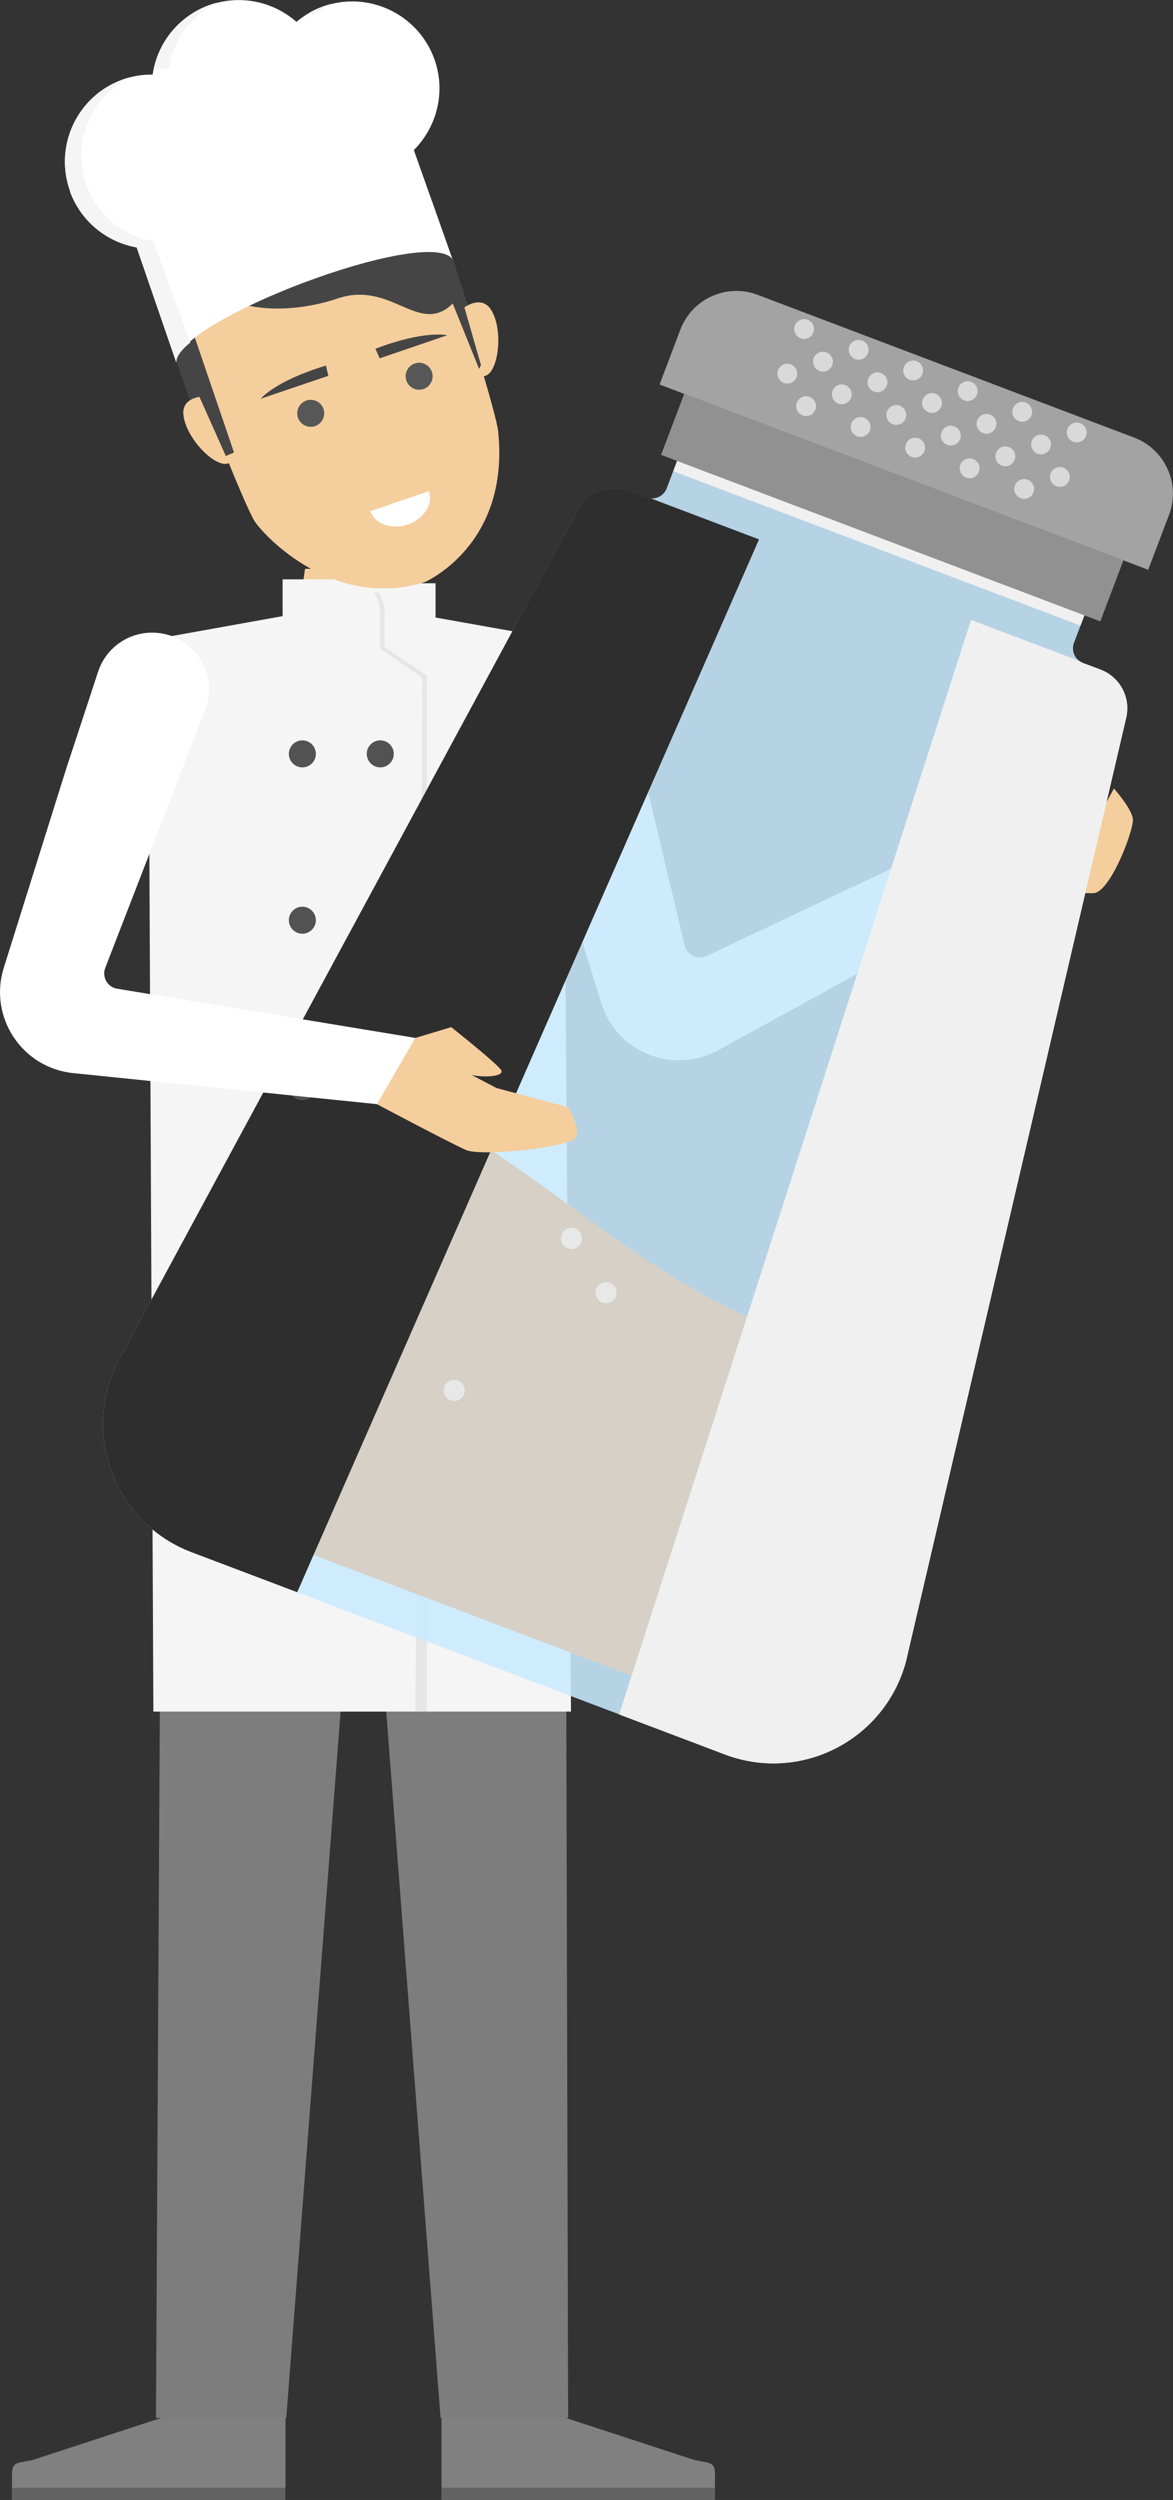 <?xml version="1.0" encoding="UTF-8"?>
<svg xmlns="http://www.w3.org/2000/svg" viewBox="0 0 77.24 164.58">
  <rect x="0" y="0" width="77.24" height="164.58" fill="#333333" stroke="none"/>
  <defs>
    <style>
      .cls-1 {
        fill: #f5ce9d;
      }

      .cls-2 {
        fill: #e6e6e6;
      }

      .cls-3 {
        fill: #f5f5f5;
      }

      .cls-4 {
        fill: #ededed;
      }

      .cls-5 {
        fill: #fff;
      }

      .cls-6, .cls-7 {
        fill: #e8e8e8;
      }

      .cls-8 {
        fill: #edc898;
      }

      .cls-9 {
        fill: #919191;
      }

      .cls-10 {
        fill: #7d7d7d;
      }

      .cls-11 {
        fill: #d6d0c6;
      }

      .cls-12 {
        fill: #454545;
      }

      .cls-13 {
        fill: #a3a3a3;
      }

      .cls-14 {
        fill: gray;
      }

      .cls-15 {
        fill: #636363;
      }

      .cls-16 {
        fill: #575757;
      }

      .cls-17 {
        fill: #525252;
      }

      .cls-18 {
        fill: #d9d9d9;
      }

      .cls-18, .cls-19, .cls-7, .cls-20 {
        mix-blend-mode: multiply;
      }

      .cls-19 {
        fill: #f0f0f0;
      }

      .cls-21 {
        fill: #2e2e2e;
        mix-blend-mode: screen;
      }

      .cls-22 {
        isolation: isolate;
      }

      .cls-23 {
        fill: #c9eaff;
        opacity: .87;
      }
    </style>
  </defs>
  <g class="cls-22">
    <g id="_イヤー_2" data-name="レイヤー 2">
      <g id="contents">
        <g>
          <path class="cls-14" d="M29.07,159.03v4.76h18.01v-.95c0-.9-.59-.66-1.45-.92l-8.83-2.89h-7.73Z"/>
          <path class="cls-14" d="M18.8,159.03v4.76H.79v-.95c0-.9,.59-.66,1.45-.92l8.83-2.89h7.73Z"/>
          <polygon class="cls-10" points="37.17 87.25 37.25 96.95 37.41 159.18 29.01 159.18 23.93 93.15 18.85 159.18 10.27 159.18 10.61 96.95 10.7 87.25 37.17 87.25"/>
          <rect class="cls-15" x="29.07" y="163.79" width="18.01" height=".79" transform="translate(76.15 328.37) rotate(180)"/>
          <rect class="cls-15" x=".79" y="163.79" width="18.01" height=".79" transform="translate(19.58 328.37) rotate(180)"/>
          <path class="cls-8" d="M27.09,40.37l-.35-2.92h-6.65l-.41,2.92c2.57,2.02,5.04,1.96,7.41,0Z"/>
          <path class="cls-1" d="M64.72,58.55s6.17,.28,7.28,.25c1.11-.03,2.66-4.16,2.6-4.86-.06-.7-1.25-2.03-1.25-2.03l-1.29,2.35-3.9-.16-4.4,1.24,.96,3.22Z"/>
          <path class="cls-1" d="M64.04,55.18l3.61-3.28s3.37,.78,4.12,1.11c.76,.34-1.78,1.56-2.5,1.15-.72,.4-3.29,1.56-3.29,1.56l-1.94-.54Z"/>
          <path class="cls-4" d="M40.86,44.53l4.23,17.72c.15,.63,.84,.96,1.42,.69l18-8.5,.4,5.02-17.58,9.66c-2.98,1.67-6.73,.17-7.74-3.09l-4.05-13.06-1.92-6.52c-.47-1.59,.17-3.3,1.56-4.2h0c2.17-1.4,5.08-.24,5.68,2.27Z"/>
          <path class="cls-5" d="M10.1,42.35l7.34-1.41c4.21,4.95,8.4,5.43,12.66,.91l5.94,.5v42.73H12.33l-2.23-42.73Z"/>
          <path class="cls-7" d="M10.1,42.35l7.34-1.41c4.21,4.95,8.21,5.01,12.47,.5l6.13,.91v42.73H12.33l-2.23-42.73Z"/>
          <polygon class="cls-3" points="37.07 42.15 27.09 40.37 19.68 40.37 9.77 42.15 10.1 112.68 37.6 112.68 37.07 42.15"/>
          <path class="cls-17" d="M24.15,82.49c0,.49,.4,.89,.89,.89s.89-.4,.89-.89-.4-.89-.89-.89-.89,.4-.89,.89Z"/>
          <path class="cls-17" d="M19.02,82.49c0,.49,.4,.89,.89,.89s.89-.4,.89-.89-.4-.89-.89-.89-.89,.4-.89,.89Z"/>
          <path class="cls-17" d="M24.15,93.44c0,.49,.4,.89,.89,.89s.89-.4,.89-.89-.4-.89-.89-.89-.89,.4-.89,.89Z"/>
          <path class="cls-17" d="M19.02,93.44c0,.49,.4,.89,.89,.89s.89-.4,.89-.89-.4-.89-.89-.89-.89,.4-.89,.89Z"/>
          <path class="cls-1" d="M27.09,40.37l-.35-2.92h-6.65l-.41,2.92c2.57,2.02,5.04,1.96,7.41,0Z"/>
          <path class="cls-3" d="M24,38.4h4.68v4.2h-6.71v-2.17c0-1.12,.91-2.03,2.03-2.03Z"/>
          <path class="cls-3" d="M18.61,38.14h6.71v4.46h-4.62c-1.16,0-2.09-.94-2.09-2.09v-2.37h0Z" transform="translate(43.93 80.74) rotate(180)"/>
          <path class="cls-2" d="M24.92,39s.4,.67,.4,1.23v2.37l2.79,1.87V112.68h-.76l.47-68.04-2.79-1.95v-2.44s0-.69-.42-1.25h.31Z"/>
          <path class="cls-17" d="M24.15,60.58c0,.49,.4,.89,.89,.89s.89-.4,.89-.89-.4-.89-.89-.89-.89,.4-.89,.89Z"/>
          <g>
            <path class="cls-23" d="M59.72,109.11l14.44-61.86c.31-1.33-.41-2.68-1.69-3.17l-1.15-.43c-.53-.2-.8-.8-.6-1.33l1.02-2.69-26.82-10.17-1.02,2.69c-.2,.53-.8,.8-1.33,.6l-1.15-.43c-1.28-.48-2.72,.05-3.36,1.25L7.87,89.45c-2.6,4.81-.36,10.8,4.75,12.74l35.11,13.31c5.11,1.94,10.75-1.07,12-6.39Z"/>
            <rect class="cls-19" x="57.2" y="20.98" width="1.68" height="28.68" transform="translate(4.44 77.07) rotate(-69.24)"/>
            <rect class="cls-9" x="43.29" y="31.27" width="30.93" height="4.3" transform="translate(15.66 -18.66) rotate(20.76)"/>
            <path class="cls-13" d="M47.64,23.85h26.53c2.17,0,3.94,1.77,3.94,3.94v3.87H43.7v-3.87c0-2.17,1.77-3.94,3.94-3.94Z" transform="translate(13.79 -19.78) rotate(20.76)"/>
            <path class="cls-11" d="M61.62,89.27c-20.13,.49-29.57-21.16-42.02-15.93l-9.38,17.37c-.87,1.62-1.01,3.53-.36,5.25,.64,1.72,1.99,3.08,3.71,3.73l35.11,13.31c1.72,.65,3.63,.53,5.26-.33,1.62-.86,2.79-2.39,3.21-4.18l4.49-19.23Z"/>
            <path class="cls-6" d="M18.66,87.28c-.14,.36-.54,.54-.9,.4-.36-.14-.54-.54-.4-.9,.14-.36,.54-.54,.9-.4,.36,.14,.54,.54,.4,.9Z"/>
            <path class="cls-6" d="M21.91,94.8c-.14,.36-.54,.54-.9,.4-.36-.14-.54-.54-.4-.9,.14-.36,.54-.54,.9-.4,.36,.14,.54,.54,.4,.9Z"/>
            <path class="cls-6" d="M30.56,91.79c-.14,.36-.54,.54-.9,.4-.36-.14-.54-.54-.4-.9,.14-.36,.54-.54,.9-.4,.36,.14,.54,.54,.4,.9Z"/>
            <path class="cls-6" d="M52.82,92.91c-.14,.36-.54,.54-.9,.4-.36-.14-.54-.54-.4-.9,.14-.36,.54-.54,.9-.4,.36,.14,.54,.54,.4,.9Z"/>
            <path class="cls-6" d="M51.38,105.97c-.14,.36-.54,.54-.9,.4-.36-.14-.54-.54-.4-.9,.14-.36,.54-.54,.9-.4,.36,.14,.54,.54,.4,.9Z"/>
            <path class="cls-6" d="M40.56,85.35c-.14,.36-.54,.54-.9,.4-.36-.14-.54-.54-.4-.9,.14-.36,.54-.54,.9-.4,.36,.14,.54,.54,.4,.9Z"/>
            <path class="cls-6" d="M38.28,81.78c-.14,.36-.54,.54-.9,.4-.36-.14-.54-.54-.4-.9,.14-.36,.54-.54,.9-.4,.36,.14,.54,.54,.4,.9Z"/>
            <path class="cls-6" d="M22.21,75.96c-.14,.36-.54,.54-.9,.4-.36-.14-.54-.54-.4-.9,.14-.36,.54-.54,.9-.4,.36,.14,.54,.54,.4,.9Z"/>
            <path class="cls-19" d="M59.72,109.11l14.44-61.86c.31-1.33-.41-2.68-1.69-3.17l-1.15-.43c-.09-.03-.16-.08-.23-.13l-7.15-2.71-23.17,72.06,6.95,2.63c5.11,1.94,10.75-1.07,12-6.39Z"/>
            <path class="cls-21" d="M42.83,32.8c-.09,0-.17-.03-.26-.06l-1.15-.43c-1.28-.48-2.72,.05-3.36,1.25L7.87,89.45c-2.6,4.81-.36,10.8,4.75,12.74l6.95,2.63L49.98,35.51l-7.15-2.71Z"/>
            <g>
              <path class="cls-18" d="M53.56,21.89c-.13,.34-.51,.51-.84,.38-.34-.13-.51-.51-.38-.84s.51-.51,.84-.38c.34,.13,.51,.51,.38,.84Z"/>
              <path class="cls-18" d="M57.15,23.26c-.13,.34-.51,.51-.84,.38s-.51-.51-.38-.84c.13-.34,.51-.51,.84-.38,.34,.13,.51,.51,.38,.84Z"/>
              <path class="cls-18" d="M60.74,24.62c-.13,.34-.51,.51-.84,.38-.34-.13-.51-.51-.38-.84,.13-.34,.51-.51,.84-.38,.34,.13,.51,.51,.38,.84Z"/>
              <path class="cls-18" d="M64.33,25.98c-.13,.34-.51,.51-.84,.38s-.51-.51-.38-.84c.13-.34,.51-.51,.84-.38,.34,.13,.51,.51,.38,.84Z"/>
              <path class="cls-18" d="M67.92,27.34c-.13,.34-.51,.51-.84,.38-.34-.13-.51-.51-.38-.84,.13-.34,.51-.51,.84-.38,.34,.13,.51,.51,.38,.84Z"/>
              <path class="cls-18" d="M71.51,28.7c-.13,.34-.51,.51-.84,.38-.34-.13-.51-.51-.38-.84,.13-.34,.51-.51,.84-.38,.34,.13,.51,.51,.38,.84Z"/>
            </g>
            <g>
              <path class="cls-18" d="M54.8,24.04c-.13,.34-.51,.51-.84,.38s-.51-.51-.38-.84c.13-.34,.51-.51,.84-.38,.34,.13,.51,.51,.38,.84Z"/>
              <path class="cls-18" d="M58.39,25.4c-.13,.34-.51,.51-.84,.38-.34-.13-.51-.51-.38-.84,.13-.34,.51-.51,.84-.38,.34,.13,.51,.51,.38,.84Z"/>
              <path class="cls-18" d="M61.98,26.76c-.13,.34-.51,.51-.84,.38-.34-.13-.51-.51-.38-.84,.13-.34,.51-.51,.84-.38,.34,.13,.51,.51,.38,.84Z"/>
              <path class="cls-18" d="M65.57,28.13c-.13,.34-.51,.51-.84,.38-.34-.13-.51-.51-.38-.84,.13-.34,.51-.51,.84-.38,.34,.13,.51,.51,.38,.84Z"/>
              <path class="cls-18" d="M69.16,29.49c-.13,.34-.51,.51-.84,.38s-.51-.51-.38-.84c.13-.34,.51-.51,.84-.38,.34,.13,.51,.51,.38,.84Z"/>
            </g>
            <g>
              <path class="cls-18" d="M52.45,24.83c-.13,.34-.51,.51-.84,.38-.34-.13-.51-.51-.38-.84,.13-.34,.51-.51,.84-.38,.34,.13,.51,.51,.38,.84Z"/>
              <path class="cls-18" d="M56.04,26.19c-.13,.34-.51,.51-.84,.38s-.51-.51-.38-.84c.13-.34,.51-.51,.84-.38,.34,.13,.51,.51,.38,.84Z"/>
              <path class="cls-18" d="M59.63,27.55c-.13,.34-.51,.51-.84,.38-.34-.13-.51-.51-.38-.84,.13-.34,.51-.51,.84-.38,.34,.13,.51,.51,.38,.84Z"/>
              <path class="cls-18" d="M63.22,28.91c-.13,.34-.51,.51-.84,.38-.34-.13-.51-.51-.38-.84,.13-.34,.51-.51,.84-.38,.34,.13,.51,.51,.38,.84Z"/>
              <path class="cls-18" d="M66.81,30.27c-.13,.34-.51,.51-.84,.38-.34-.13-.51-.51-.38-.84,.13-.34,.51-.51,.84-.38,.34,.13,.51,.51,.38,.84Z"/>
              <path class="cls-18" d="M70.4,31.63c-.13,.34-.51,.51-.84,.38s-.51-.51-.38-.84c.13-.34,.51-.51,.84-.38,.34,.13,.51,.51,.38,.84Z"/>
            </g>
            <g>
              <path class="cls-18" d="M53.69,26.97c-.13,.34-.51,.51-.84,.38-.34-.13-.51-.51-.38-.84,.13-.34,.51-.51,.84-.38,.34,.13,.51,.51,.38,.84Z"/>
              <path class="cls-18" d="M57.28,28.34c-.13,.34-.51,.51-.84,.38-.34-.13-.51-.51-.38-.84,.13-.34,.51-.51,.84-.38,.34,.13,.51,.51,.38,.84Z"/>
              <path class="cls-18" d="M60.87,29.7c-.13,.34-.51,.51-.84,.38-.34-.13-.51-.51-.38-.84,.13-.34,.51-.51,.84-.38,.34,.13,.51,.51,.38,.84Z"/>
              <path class="cls-18" d="M64.46,31.06c-.13,.34-.51,.51-.84,.38-.34-.13-.51-.51-.38-.84,.13-.34,.51-.51,.84-.38,.34,.13,.51,.51,.38,.84Z"/>
              <path class="cls-18" d="M68.05,32.42c-.13,.34-.51,.51-.84,.38s-.51-.51-.38-.84c.13-.34,.51-.51,.84-.38,.34,.13,.51,.51,.38,.84Z"/>
            </g>
          </g>
          <path class="cls-1" d="M24.21,72.37s5.46,2.9,6.48,3.34c1.02,.45,7.01-.19,7.26-.85,.25-.66-.54-1.97-.54-1.97l-4.71-1.26-3.46-1.81-4.51-.77-.51,3.32Z"/>
          <path class="cls-1" d="M25.04,69.03l4.67-1.41s2.71,2.14,3.25,2.77c.54,.63-2.28,.65-2.75-.04-.83,.05-3.64,0-3.64,0l-1.52-1.32Z"/>
          <path class="cls-17" d="M19.02,71.54c0,.49,.4,.89,.89,.89s.89-.4,.89-.89-.4-.89-.89-.89-.89,.4-.89,.89Z"/>
          <path class="cls-5" d="M13.51,46.73l-6.58,16.99c-.23,.6,.15,1.27,.78,1.37l19.64,3.24-2.53,4.36-19.96-2.04c-3.4-.32-5.63-3.69-4.61-6.94l4.09-13.04,2.12-6.45c.52-1.58,2.01-2.62,3.67-2.57h0c2.58,.08,4.31,2.69,3.38,5.1Z"/>
          <path class="cls-12" d="M16.24,28.88h0c1.42-.48,2.18-2.03,1.7-3.46l-2.84-8.34c-.48-1.42-2.03-2.18-3.46-1.7h0c-1.42,.48-2.18,2.03-1.7,3.46l2.84,8.34c.48,1.42,2.03,2.18,3.46,1.7Z"/>
          <path class="cls-12" d="M29.34,24.19h0c1.42-.48,2.18-2.03,1.7-3.46l-2.5-7.34c-.48-1.42-2.03-2.18-3.46-1.7h0c-1.42,.48-2.18,2.03-1.7,3.46l2.5,7.34c.48,1.42,2.03,2.18,3.46,1.7Z"/>
          <path class="cls-1" d="M15.95,27.89c.39,1.14-.03,2.31-.93,2.62-.9,.31-2.91-1.81-2.95-3.33-.02-.99,1.19-1.23,2.1-1.01,.93,.22,1.39,.58,1.78,1.72Z"/>
          <path class="cls-1" d="M29.63,23.23c.39,1.14,1.44,1.82,2.34,1.51,.9-.31,1.2-3.21,.3-4.44-.59-.8-1.7-.25-2.28,.48-.6,.74-.75,1.31-.36,2.45Z"/>
          <path class="cls-1" d="M19.71,16.73h0s8.63-1.2,10.73,3.37c0,0,2.24,7.12,2.36,8.28,.8,7.57-4.87,9.96-4.87,9.96-5.99,1.81-10.49-3.03-11.14-3.99-.65-.97-3.53-8.4-3.53-8.4-2.7-6.08,5.06-10.25,6.44-9.22Z"/>
          <g>
            <path class="cls-16" d="M26.76,25.06c.16,.46,.66,.71,1.13,.55,.46-.16,.71-.66,.55-1.13-.16-.46-.66-.71-1.13-.55-.46,.16-.71,.66-.55,1.13Z"/>
            <path class="cls-16" d="M19.62,27.5c.16,.46,.66,.71,1.13,.55,.46-.16,.71-.66,.55-1.13-.16-.46-.66-.71-1.13-.55-.46,.16-.71,.66-.55,1.13Z"/>
          </g>
          <path class="cls-5" d="M28.24,32.33c.34,1.01-.52,1.91-1.4,2.21-.88,.3-2.13,.07-2.45-.89l3.85-1.31Z"/>
          <path class="cls-12" d="M21.46,24.07l.16,.67-4.45,1.51s.93-1.17,4.29-2.18Z"/>
          <path class="cls-12" d="M24.72,22.96l.28,.63,4.45-1.52s-1.45-.36-4.73,.89Z"/>
          <polygon class="cls-12" points="29.67 17.07 31.67 24.03 31.55 24.29 28.42 16.54 29.67 17.07"/>
          <polygon class="cls-12" points="12.47 24.64 14.87 30.02 15.41 29.79 12.34 20.79 12.47 24.64"/>
          <path class="cls-12" d="M13.01,17.49c1.08,3.17,5.79,3.32,9.22,2.16,3.43-1.17,5.24,2.27,7.38,.52,2.59-2.12-4.13-10.97-7.56-9.8-3.43,1.17-10.12,3.96-9.05,7.13Z"/>
          <path class="cls-5" d="M4.62,12.6c-1.08-2.97,.45-6.26,3.42-7.35,.66-.24,1.34-.35,2.01-.34,.3-2.02,1.66-3.81,3.71-4.56,2.04-.74,4.24-.25,5.76,1.09,.5-.42,1.07-.76,1.72-1,2.97-1.08,6.26,.45,7.35,3.42,.79,2.16,.19,4.49-1.34,6.02l2.54,7.17c-1.67-2.2-18.32,4.06-18.18,6.82l-2.61-7.58c-1.95-.35-3.66-1.69-4.39-3.68Z"/>
          <g class="cls-20">
            <path class="cls-3" d="M11.14,4.51c-.34,0-.68,.02-1.03,.08,.38-1.89,1.71-3.54,3.65-4.25,.18-.07,.37-.12,.55-.17-1.75,.84-2.91,2.5-3.18,4.33Z"/>
            <path class="cls-3" d="M20.61,1.04c-.08-.07-.16-.13-.24-.2,.28-.16,.57-.3,.88-.41,.19-.07,.38-.13,.57-.17-.44,.21-.84,.48-1.2,.78Z"/>
            <path class="cls-3" d="M4.62,12.6c-1.08-2.97,.45-6.26,3.42-7.35,.18-.07,.36-.12,.54-.16-2.61,1.27-3.9,4.33-2.88,7.12,.73,1.99,2.44,3.33,4.39,3.68l2.44,6.66c-.6,.49-.94,.95-.92,1.32l-2.61-7.58c-1.95-.35-3.66-1.69-4.39-3.68Z"/>
          </g>
          <path class="cls-17" d="M24.15,49.63c0,.49,.4,.89,.89,.89s.89-.4,.89-.89-.4-.89-.89-.89-.89,.4-.89,.89Z"/>
          <path class="cls-17" d="M19.02,49.63c0,.49,.4,.89,.89,.89s.89-.4,.89-.89-.4-.89-.89-.89-.89,.4-.89,.89Z"/>
          <path class="cls-17" d="M19.02,60.58c0,.49,.4,.89,.89,.89s.89-.4,.89-.89-.4-.89-.89-.89-.89,.4-.89,.89Z"/>
        </g>
      </g>
    </g>
  </g>
</svg>